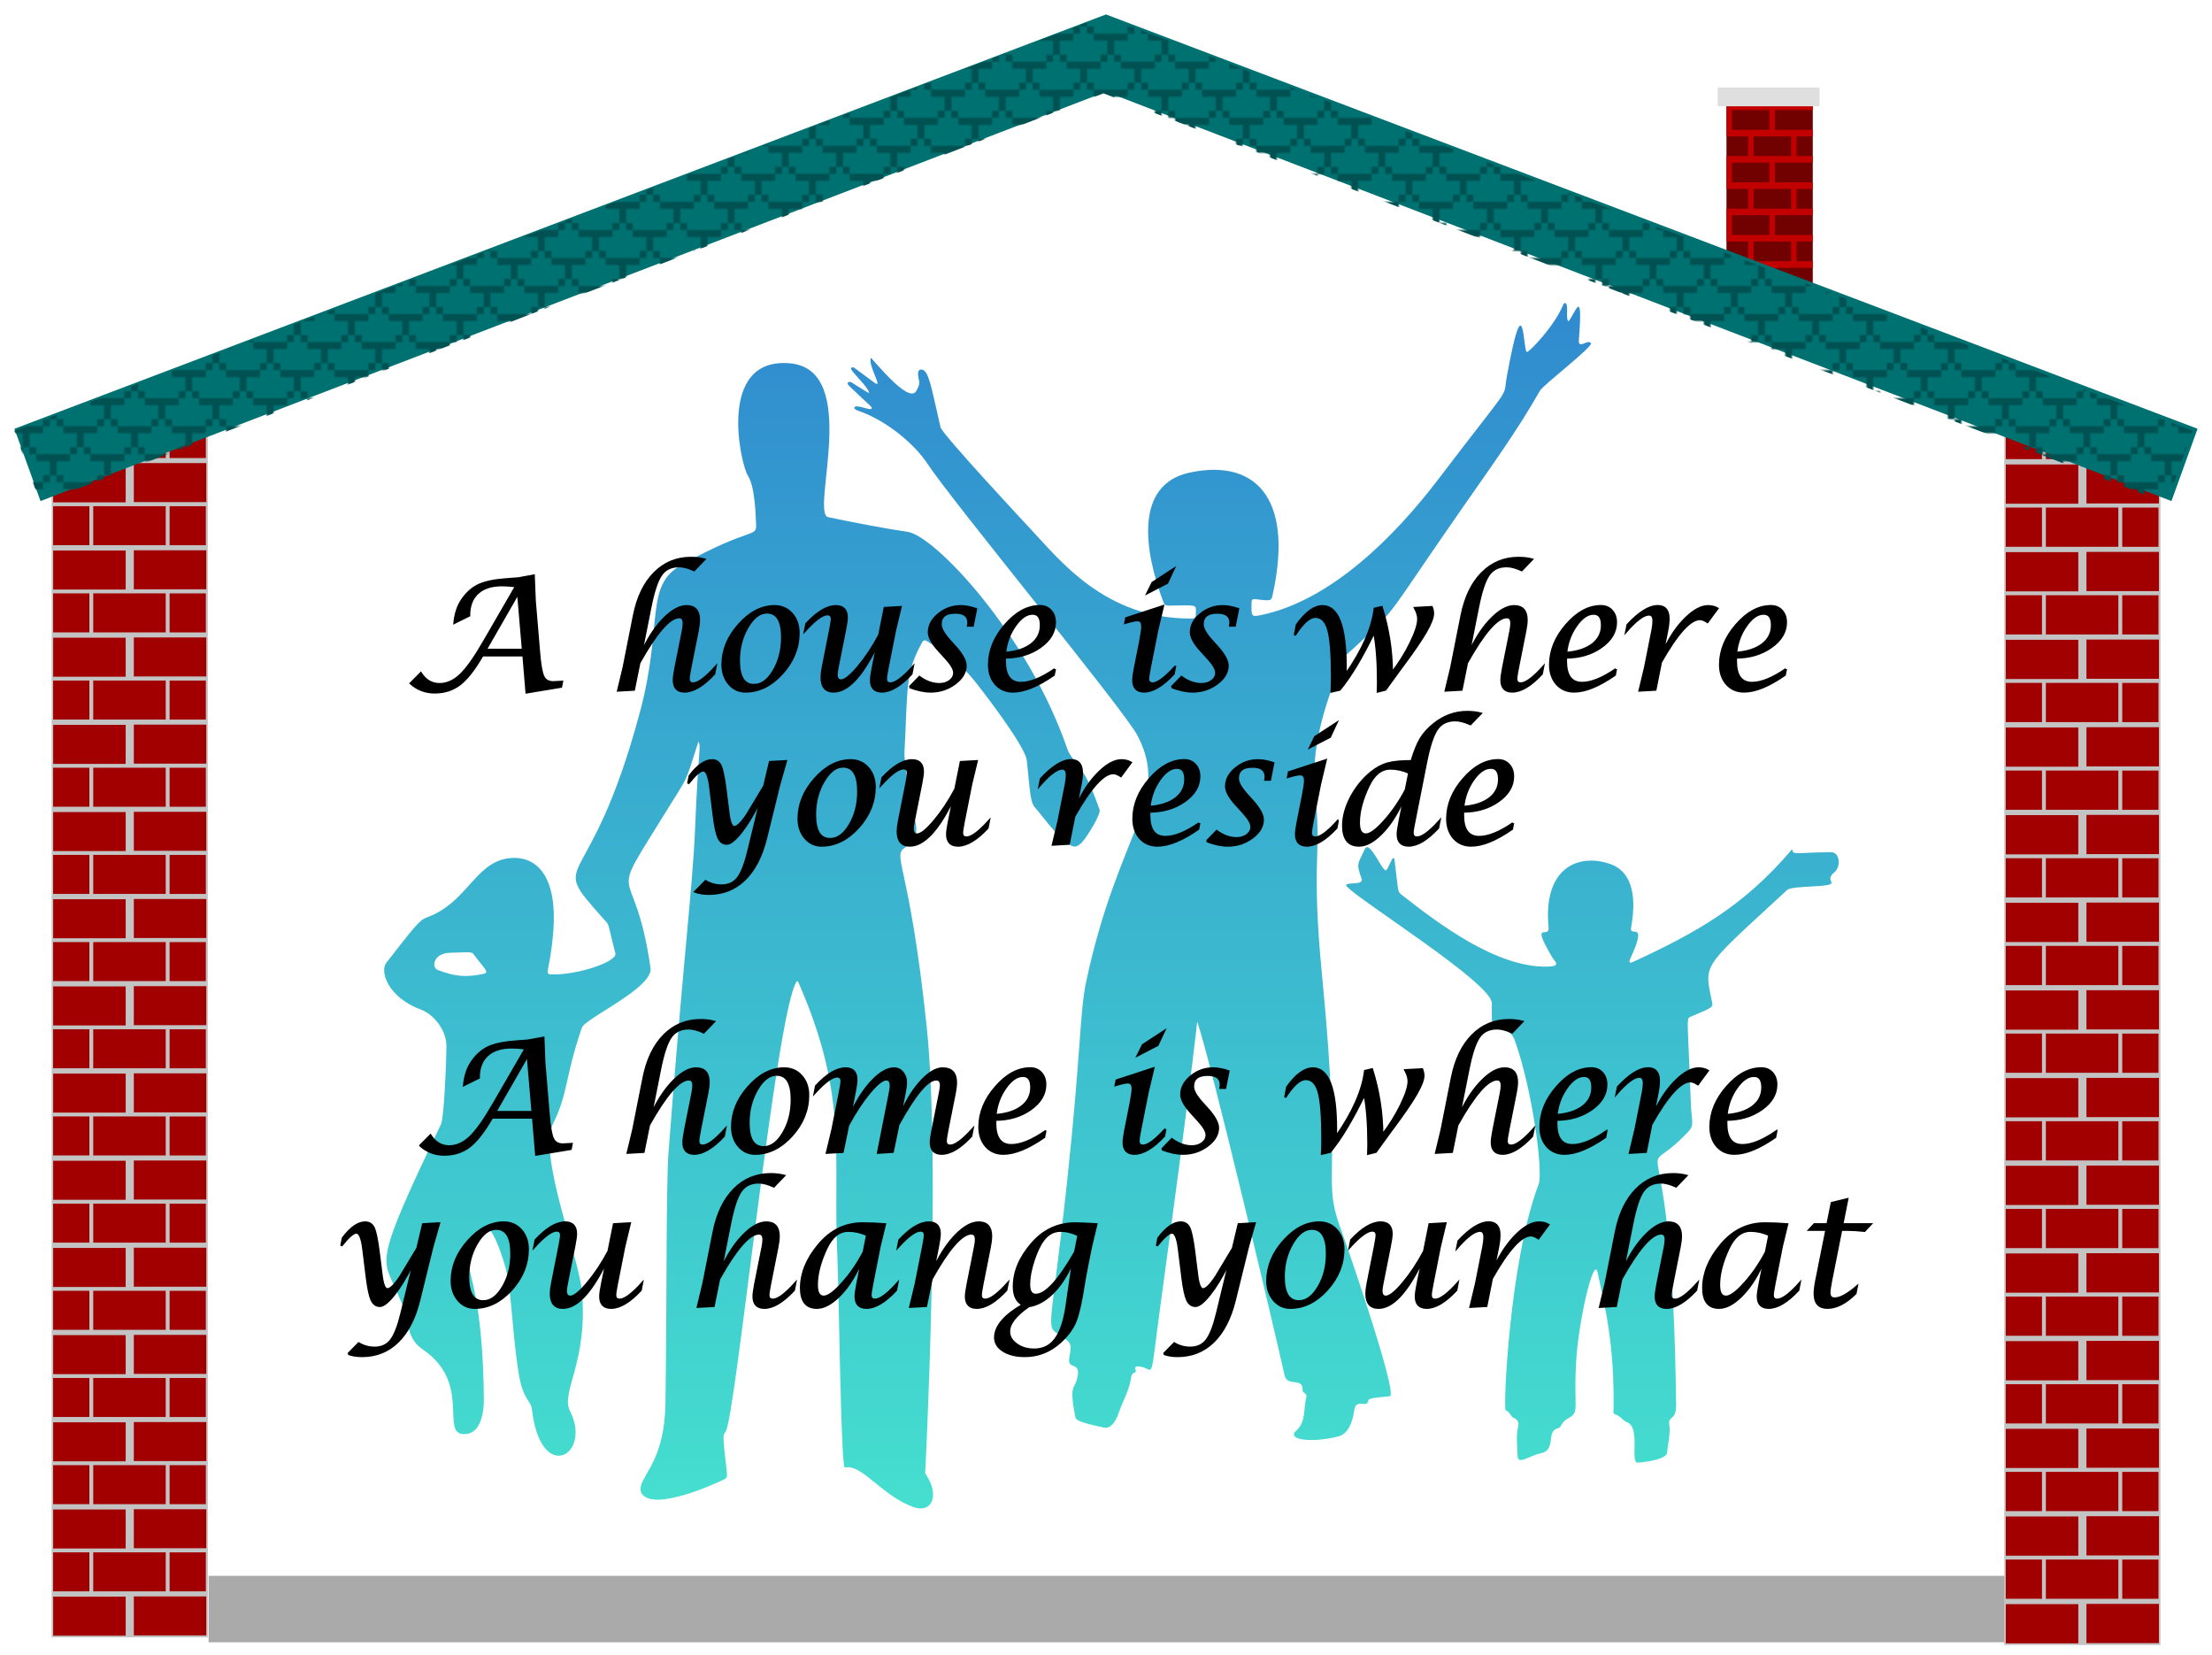 <svg xmlns="http://www.w3.org/2000/svg" xmlns:xlink="http://www.w3.org/1999/xlink" width="765.906" height="572.992" viewBox="0 0 202.646 151.604"><defs><linearGradient xlink:href="#e" id="i" gradientUnits="userSpaceOnUse" x1="926.555" y1="16.411" x2="926.555" y2="1626.209"/><linearGradient xlink:href="#e" id="h" gradientUnits="userSpaceOnUse" x1="926.555" y1="16.411" x2="926.555" y2="1626.209"/><linearGradient xlink:href="#e" id="g" gradientUnits="userSpaceOnUse" x1="926.555" y1="16.411" x2="926.555" y2="1626.209"/><linearGradient xlink:href="#e" id="f" x1="926.555" y1="16.411" x2="926.555" y2="1626.209" gradientUnits="userSpaceOnUse"/><linearGradient id="e"><stop offset="0" stop-color="#308acf"/><stop offset="1" stop-color="#45dfcf"/></linearGradient><pattern xlink:href="#c" id="b" patternTransform="matrix(.75 0 0 .75 439.662 432.17)"/><pattern xlink:href="#d" id="c"/><pattern patternUnits="userSpaceOnUse" width="32" height="32" patternTransform="translate(290.662 399.17)" id="d"><path d="M4 30v-2H0v-4h4v4h20v-4h4v-8h-8v-4h-4V8h-4v4H8v4H0v-4h8V8h4V0h4v8h4v4h12v12h-4v4h-4v4H4v-2z" fill="#005151"/></pattern><pattern patternUnits="userSpaceOnUse" width="24" height="24" patternTransform="translate(439.662 432.17)" id="m"><path fill="url(#a)" d="M0 0h24v24H0z"/></pattern><pattern xlink:href="#b" id="a" patternTransform="matrix(.75 0 0 .75 0 0)"/><filter x="0" y="0" width="1" height="1" id="k" color-interpolation-filters="sRGB"><feTurbulence type="fractalNoise" numOctaves="3" baseFrequency="1" result="result0"/><feColorMatrix result="result4" values="0" type="saturate"/><feComposite in2="result4" operator="arithmetic" k1="1.25" k2=".5" k3=".5" in="SourceGraphic" result="result2"/><feBlend in2="SourceGraphic" in="result2" result="result5"/><feComposite in2="SourceGraphic" operator="in" in="result5" result="result3"/></filter><filter x="0" y="0" width="1" height="1" id="l" color-interpolation-filters="sRGB"><feTurbulence result="result0" baseFrequency="1" numOctaves="3" type="fractalNoise"/><feColorMatrix type="saturate" values="0" result="result4"/><feComposite in2="result4" operator="arithmetic" k1="1.25" k2=".5" k3=".5" in="SourceGraphic" result="result2"/><feBlend in2="SourceGraphic" in="result2" result="result5"/><feComposite in2="SourceGraphic" operator="in" in="result5" result="result3"/></filter><filter x="0" y="0" width="1" height="1" id="j" color-interpolation-filters="sRGB"><feTurbulence result="result0" baseFrequency="1" numOctaves="3" type="fractalNoise"/><feColorMatrix type="saturate" values="0" result="result4"/><feComposite in2="result4" operator="arithmetic" k1="1.25" k2=".5" k3=".5" in="SourceGraphic" result="result2"/><feBlend in2="SourceGraphic" in="result2" result="result5"/><feComposite in2="SourceGraphic" operator="in" in="result5" result="result3"/></filter></defs><g transform="translate(33.093 26.049) scale(.069)" fill="url(#f)" stroke-width="3.863"><path d="M447.745 606.794c-18.665 58.111-12.864 43.997-39.677 87.522-86.46 140.353-46.062 58.872-23.978 213.074 3.785 26.432-86.751 66.615-91.099 79.181-22.57 65.222-18.029 87.03-38.378 127.517-20.269 40.33 33.318 173.079 38.122 220.877 9.413 93.647-28.353 135.676-15.735 160.117 30.293 58.676-38.685 98.78-50.32-1.583-1.485-12.814-11.886-12.133-17.701-48.441-8.581-53.583-9.317-108.732-17.309-139.462-3.512-13.504-19.306-63.205-29.596-52.86-48.707 48.968-1.367 18.141.724 225.894.225 22.314-5.452 48.963-27.846 47.41-29.069-2.016 10.982-68.87-52.934-112.065-11.737-7.932-18.033-19.002-19.65-33.341-1.824-16.175-9.741-30.491-15.932-45.286-17.966-42.935-31.171-31.939 59.494-220.576 4.205-8.749 7.306-89.146 7.157-104.66-.182-18.873-15.413-40.596-33.565-47.346-44.961-16.721-54.861-51.262-46.304-62.219 38.913-49.825 43.969-56.691 54.311-60.482 51.88-19.017 63.32-70.472 105.18-77.859 35.454-6.256 68.451 17.222 62.249 96.703-4.209 53.94-13.292 56.71-1.755 57.006 33.583.862 87.122-16.765 84.189-28.067-11.842-45.621-6.428-35.145-17.061-47.162-75.285-85.086-17.805-21.944 49.513-272.297 31.626-117.618 5.389-168.239 55.711-196.3 92.877-51.792 99.853-34.705 98.677-54.508-.705-11.867-1.248-48.742-10.828-63.649-9.673-15.052-41.726-157.06 55.059-149.28 96.468 7.754 27.151 199.283 51.527 204.328 35.235 7.293 70.535 14.193 106.118 19.604 34.465 5.241 157.491 132.54 211.345 287.814 2.842 8.195 8.412 14.337 13.559 20.744 14.261 17.75 21.364 38.873 29.235 59.678 2.336 6.175-15.754 34.6-21.547 41.632-8.971 10.89-13.881 8.367-19.632 4.247-18.457-13.22-37.124-40.385-42.513-45.967-8.33-8.628-7.714-15.052-12.913-65.019-2.005-19.267-61.927-96.505-71.995-108.646-16.88-20.356-38.195-35.567-60.447-49.536-4.059-2.548-5.495-.258-7.099 2.682-22.285 40.855-18.245 59.313-22.864 144.638-.739 13.646 8.263 61.396 11.116 77.495 2.712 15.299 12.55 34.284-8.869 48.07-20.527 13.213 3.814 14.552 27.321 239.522 19.116 182.938-2.081 592.053-2.081 592.053 20.881 30.834 7.707 52.736-14.081 45.42-42.901-14.407-70.362-58.813-92.512-52.809-5.399 1.464-7.825-235.201-10.085-283.058-6.083-128.869 15.277-207.595-50.487-358.43-.636-1.458-.887-3.423-3.085-4.391-27.598 36.945-81.508 580.894-94.715 598.087-3.638 4.736-4.112 4.156 1.282 50.727 1.217 10.509 1.576 10.681-7.876 14.88-23.738 10.546-47.782 20.175-73.736 24.01-18.185 2.687-37.329-1.892-31.579-19.219 5.901-17.782 30.878-38.976 32.013-107.281 2.09-125.83.668-288.031 4.079-333.32 18.231-242.106 32.166-354.741 35.175-427.479 4.677-113.173 8.26-110.093 4.628-118.334zM161.902 915.26c9.127-1.833 2.443-5.943-12.296-25.514-3.043-4.041-1.968-3.433-31.698-2.605-22.612.63-24.551 19.643-16.669 22.701 24.579 9.536 38.73 9.824 60.663 5.418z" fill="url(#g)"/><path d="M674.37 144.313c-1.192-8.896-26.452-30.393-23.895-33.369 1.891-2.201 4.261-.208 6.13 1.169 8 5.893 24.767 18.348 24.767 18.348 12.56 9.202-8.514-22.075-4.872-32.972 3.68 2.194 49.78 61.178 60.183 44.28 7.398-12.018 2.915-13.763 2.604-22.71-.27-7.787 5.874-7.002 8.92-3.905 6.755 6.87 10.83 30.859 20.928 74.453 2.141 9.243 114.937 130.182 120.755 136.364 37.042 39.357 97.674 117.898 210.702 117.501 7.109-.025 7.628-.697 7.588-8.948-.046-9.502 2.271-8.838-36.251-8.184-3.374.057-5.532-1.072-6.732-4.241-26.164-69.078-38.427-156.015 33.889-172.102 83.227-18.515 140.349 27.804 111.141 161.387-1.841 8.419-1.658 8.941-19.826 6.781-9.117-1.084-8.419-.802-8.417 11.186 0 11.106 1.17 11.937 11.964 9.73 93.424-19.103 178.599-104.802 236.555-181.064 101.317-133.317 84.589-103.302 90.553-135.988 23.371-128.097 21.266-34.548 26.441-32.347 2.533 1.077 35.713-32.967 47.841-61.469.661-1.553 1.167-3.789 3.31-3.33 4.935 1.057.062 20.707 4.116 24.115 9.068-9.649 19.745-49.478 13.899 24.567-1.091 13.818 11.788-1.554 15.978 4.391 3.24 4.597-63.33 55.53-67.574 63.01-30.468 53.695-66.741 103.544-101.95 154.109-103.774 149.034-85.384 131.323-136.059 179.115-25.486 24.036-19.136 14.56-26.949 33.185-21.504 51.266-39.721 111.4-33.649 166.64 9.216 83.846-5.814 89.84 9.423 245.373 28.08 286.617-2.4 262.912 26.88 340.522 5.555 14.725 74.596 214.839 62.879 215.912-27.338 2.504-28.057 2.919-28.975 7.127-1.809 8.292-16.059-4.267-18.099 11.091-1.746 13.143-7.214 31.597-21.133 35.076-38.33 9.579-68.795 3.631-56.288-7.342 13.781-12.09 9.515-29.737 13.769-44.751 1.445-5.101-5.249-5.385-5.05-9.174.937-17.919-20.378-3.888-23.933-19.88-12.672-57.001-96.776-413.058-116.006-469.501 0 0-8.391 81.784-48.192 372.149-15.936 116.246-7.143 87.33-29.112 85.623-3.345-.26-6.208-.064-4.559 4.588.417 1.178.683 2.818-.411 3.152-5.531 1.689-5.376 6.603-6.136 10.739-2.758 15.01-10.669 28.099-15.47 42.339-3.384 10.036-9.726 22.553-20.058 20.349-33.045-7.051-37.063-9.838-37.928-14.244-8.097-41.245-1.424-37.294 1.814-48.579 7.934-27.656-12.914-11.903-9.792-29.641 3.353-19.05 3.305-19.565-12.711-30.448-19.464-13.226-12.458 1.719 9.601-201.776 18.683-172.353 16.782-226.023 25.543-267.231 42.663-200.67 113.228-240.767 67.932-327.024-17.945-34.173-245.441-309.993-278.961-360.894-15.85-24.068-52.243-56.264-91.297-69.788-1-.346-6.011-2.271-5.604-4.075 1.313-5.823 21.605 4.527 23.078 1.068 1.059-2.49-1.201-2.311-29.966-30.175-4.273-4.139-.166-6.684 3.417-4.448 5.918 3.693 11.81 7.429 17.743 11.098 1.786 1.107 3.672 2.048 5.512 3.063z" fill="url(#h)"/><path d="M1899.858 749.672c1.791 8.414 1.703 4.437 51.531 3.988 11.599-.104 13.227 17.882 5.723 25.485-3.598 3.646-9.226 7.03-5.196 14.25 4.449 7.969-51.436 3.669-58.898 10.575-114.758 106.188-110.071 96.03-99.373 149.505 1.144 5.716.504 6.323-27.367 18.101-7.871 3.326-5.216-3.766-.854 117.038.855 23.686 5.372 26.831-4.296 36.932-76.549 79.977-20.358-62.566-15.328 362.123.241 20.367-10.861 14.429-9.161 25.193 2.009 12.734-1.873 25.04-2.743 37.563-.644 9.262-29.387 12.888-38.942 13.538-10.913.742 4.049-46.516-14.077-53.518-6.127-2.367-9.612-9.131-16.472-10.808-2.475-.605-1.679-3.243-1.654-5.042 1.21-87.486-10.846-135.69-21.382-183.56-4.877-22.163-25.66 65.162-28.534 122.395-2.996 59.657 5.032 63.349-10.121 71.557-10.743 5.82-8.448 12.219-13.904 13.39-16.163 3.47-1.522 28.833-22.663 33.14-14.575 2.969-30.462 15.99-30.798 3.802-.357-12.939-2.375-25.858.676-38.782 1.131-4.791.328-9.488-5.11-11.588-5.125-1.979-5.674-8.88-11.353-10.32-3.664-.929 5.001-198.667 43.688-300.093 6.32-16.568-8.275-125.669-31.525-190.796-4.571-12.805-14.107-15.14-24.027-18.415-7.434-2.454-6.595-3.784-6.579-31.286.016-26.543-175.444-135.86-192.266-154.674-6.954-7.78 23.155-.259 19.387-10.484-7.819-21.214-4.636-19.623 4.092-39.049 6.256-13.925 22.626 28.244 28.015 27.91 3.339-.207 10.141-25.495 11.73-12.826 4.933 39.331 3.505 40.701 8.654 44.752 52.264 41.103 127.507 97.146 193.868 95.889 19.695-.373 9.944-6.877 6.615-12.547-29.819-50.793-3.07-22.969-4.725-39.651-7.602-76.599 37.273-99.165 81.293-84.219 33.066 11.228 34.574 49.989 28.261 84.356-2.792 15.201 23.592-12.331-1.389 42.241-1.941 4.24-.132 5.446 3.755 3.644 83.327-38.622 146.427-73.029 211.449-149.709z" fill="url(#i)"/></g><g stroke-width="1.27"><path fill="none" d="M30.836 19.616h6.667v6.667h-6.667zM89.794 26.283h5v5h-5z"/><path fill="#710000" d="M158.166 8.878h7.905v19.259h-7.905z"/><g fill="#c30000"><path d="M160.15 27.535v-.602h-.992-.992V25.43v-1.505H160.151v-.3-.302h.496v.602h1.488v.602h-1.736-1.737V26.33h3.473v.602h-.744-.744v1.204h-.248-.248v-.602m0-4.815v-.602h-.993-.992v-1.504-1.505H160.151v-.3-.302h.496v.602h1.488v.602h-1.736-1.737v1.806h3.473v.601h-.744-.744v1.204h-.248-.248v-.602m0-4.814v-.602h-.993-.992v-1.505-1.505H160.151v-.3-.301h.496v.601h1.488v.602h-1.736-1.737v1.806h3.473v.602h-.744-.744V18.507h-.248-.248v-.601m0-4.815v-.602h-.993-.992v-1.505V9.48H160.151v-.301-.301h.496v.602h1.488v.602h-1.736-1.737V11.887h3.473v.602h-.744-.744v1.204h-.248-.248v-.602"/><path d="M164.087 27.535v-.602h-.992-.992V25.43v-1.505h1.984v-.3-.302h.496v.602h1.488v.602h-1.736-1.736V26.33h3.472v.602h-.744-.744v1.204h-.248-.248v-.602m0-4.815v-.602h-.992-.992v-1.504-1.505h1.984v-.3-.302h.496v.602h1.488v.602h-1.736-1.736v1.806h3.472v.601h-.744-.744v1.204h-.248-.248v-.602m0-4.814v-.602h-.992-.992v-1.505-1.505h1.984v-.3-.301h.496v.601h1.488v.602h-1.736-1.736v1.806h3.472v.602h-.744-.744V18.507h-.248-.248v-.601m0-4.815v-.602h-.992-.992v-1.505V9.48h1.984v-.301-.301h.496v.602h1.488v.602h-1.736-1.736V11.887h3.472v.602h-.744-.744v1.204h-.248-.248v-.602"/></g><path transform="matrix(.19 0 0 .09 41.537 -40.914)" fill="#dfdfdf" filter="url(#j)" d="M609.597 543.683h49.095v19.093h-49.095z"/><g><path fill="#aaa" filter="url(#k)" d="M103.836 971.521h794.941v28.445H103.836z" transform="matrix(.207 0 0 .214 -2.386 -63.577)"/><g transform="matrix(.166 0 0 .179 1.044 -3.706)" filter="url(#l)"><path d="M22.206 813.878h86.2v44.607h-86.2v-44.607m0-44.606h86.2v44.606h-86.2v-44.606m0-44.607h86.2v44.607h-86.2v-44.607m0-44.606h86.2v44.606h-86.2V680.06m0-44.606h86.2v44.606h-86.2v-44.606m0-44.607h86.2v44.607h-86.2v-44.607m0-44.606h86.2v44.606h-86.2V546.24m0-44.607h86.2v44.607h-86.2v-44.607m0-44.606h86.2v44.606h-86.2v-44.606m0-44.607h86.2v44.607h-86.2V412.42m0-44.606h86.2v44.606h-86.2v-44.606m0-44.606h86.2v44.606h-86.2v-44.606m0-44.607h86.2v44.607h-86.2V278.6m0-44.606h86.2V278.6h-86.2v-44.606" fill="#c3c3c3"/><path d="M23.06 837.664h40v19.958h-40v-19.958m0-44.606h40v19.958h-40v-19.958m0-44.607h40v19.958h-40v-19.958m0-44.606h40v19.958h-40v-19.958m0-44.606h40v19.958h-40v-19.958m0-44.607h40v19.958h-40v-19.958m0-44.606h40v19.958h-40v-19.958m0-44.607h40v19.958h-40V525.42m0-44.606h40v19.958h-40v-19.958m0-44.607h40v19.959h-40v-19.959m0-44.606h40v19.958h-40V391.6m0-44.606h40v19.958h-40v-19.958m0-44.607h40v19.958h-40v-19.958m0-44.606h40v19.958h-40V257.78M87.312 814.995h20v19.958h-20v-19.958m0-44.607h20v19.959h-20v-19.959m0-44.606h20v19.958h-20v-19.958m0-44.606h20v19.958h-20v-19.958m0-44.607h20v19.958h-20V636.57m0-44.606h20v19.958h-20v-19.958m0-44.607h20v19.958h-20v-19.958m0-44.606h20v19.958h-20V502.75m0-44.606h20v19.958h-20v-19.958m0-44.607h20v19.958h-20v-19.958m0-44.606h20v19.958h-20V368.93m0-44.607h20v19.958h-20v-19.958m0-44.606h20v19.958h-20v-19.958m0-44.607h20v19.959h-20V235.11M45.17 814.984h40v19.958h-40v-19.958m0-44.607h40v19.958h-40v-19.958m0-44.606h40v19.958h-40v-19.958m0-44.606h40v19.958h-40v-19.958m0-44.607h40v19.958h-40v-19.958m0-44.606h40v19.958h-40v-19.958m0-44.607h40v19.958h-40v-19.958m0-44.606h40v19.958h-40v-19.958m0-44.607h40v19.959h-40v-19.959m0-44.606h40v19.958h-40v-19.958m0-44.606h40v19.958h-40V368.92m0-44.607h40v19.958h-40v-19.958m0-44.606h40v19.958h-40v-19.958m0-44.607h40v19.959h-40V235.1M67.562 837.539h40v19.958h-40v-19.958m0-44.607h40v19.958h-40v-19.958m0-44.606h40v19.958h-40v-19.958m0-44.607h40v19.958h-40V703.72m0-44.606h40v19.958h-40v-19.958m0-44.606h40v19.958h-40v-19.958m0-44.607h40v19.958h-40V569.9m0-44.606h40v19.958h-40v-19.958m0-44.607h40v19.958h-40v-19.958m0-44.606h40v19.958h-40v-19.958m0-44.607h40v19.959h-40v-19.959m0-44.606h40v19.958h-40v-19.958m0-44.606h40v19.958h-40v-19.958m0-44.607h40v19.958h-40v-19.958M23.029 814.984h20v19.958h-20v-19.958m0-44.607h20v19.958h-20v-19.958m0-44.606h20v19.958h-20v-19.958m0-44.606h20v19.958h-20v-19.958m0-44.607h20v19.958h-20v-19.958m0-44.606h20v19.958h-20v-19.958m0-44.607h20v19.958h-20v-19.958m0-44.606h20v19.958h-20v-19.958m0-44.607h20v19.959h-20v-19.959m0-44.606h20v19.958h-20v-19.958m0-44.606h20v19.958h-20V368.92m0-44.607h20v19.958h-20v-19.958m0-44.606h20v19.958h-20v-19.958m0-44.607h20v19.959h-20V235.1" fill="#a20000"/></g><g transform="matrix(.166 0 0 .18 179.929 -3.86)" filter="url(#l)"><path d="M22.206 813.878h86.2v44.607h-86.2v-44.607m0-44.606h86.2v44.606h-86.2v-44.606m0-44.607h86.2v44.607h-86.2v-44.607m0-44.606h86.2v44.606h-86.2V680.06m0-44.606h86.2v44.606h-86.2v-44.606m0-44.607h86.2v44.607h-86.2v-44.607m0-44.606h86.2v44.606h-86.2V546.24m0-44.607h86.2v44.607h-86.2v-44.607m0-44.606h86.2v44.606h-86.2v-44.606m0-44.607h86.2v44.607h-86.2V412.42m0-44.606h86.2v44.606h-86.2v-44.606m0-44.606h86.2v44.606h-86.2v-44.606m0-44.607h86.2v44.607h-86.2V278.6m0-44.606h86.2V278.6h-86.2v-44.606" fill="#c3c3c3"/><path d="M23.06 837.664h40v19.958h-40v-19.958m0-44.606h40v19.958h-40v-19.958m0-44.607h40v19.958h-40v-19.958m0-44.606h40v19.958h-40v-19.958m0-44.606h40v19.958h-40v-19.958m0-44.607h40v19.958h-40v-19.958m0-44.606h40v19.958h-40v-19.958m0-44.607h40v19.958h-40V525.42m0-44.606h40v19.958h-40v-19.958m0-44.607h40v19.959h-40v-19.959m0-44.606h40v19.958h-40V391.6m0-44.606h40v19.958h-40v-19.958m0-44.607h40v19.958h-40v-19.958m0-44.606h40v19.958h-40V257.78M87.312 814.995h20v19.958h-20v-19.958m0-44.607h20v19.959h-20v-19.959m0-44.606h20v19.958h-20v-19.958m0-44.606h20v19.958h-20v-19.958m0-44.607h20v19.958h-20V636.57m0-44.606h20v19.958h-20v-19.958m0-44.607h20v19.958h-20v-19.958m0-44.606h20v19.958h-20V502.75m0-44.606h20v19.958h-20v-19.958m0-44.607h20v19.958h-20v-19.958m0-44.606h20v19.958h-20V368.93m0-44.607h20v19.958h-20v-19.958m0-44.606h20v19.958h-20v-19.958m0-44.607h20v19.959h-20V235.11M45.17 814.984h40v19.958h-40v-19.958m0-44.607h40v19.958h-40v-19.958m0-44.606h40v19.958h-40v-19.958m0-44.606h40v19.958h-40v-19.958m0-44.607h40v19.958h-40v-19.958m0-44.606h40v19.958h-40v-19.958m0-44.607h40v19.958h-40v-19.958m0-44.606h40v19.958h-40v-19.958m0-44.607h40v19.959h-40v-19.959m0-44.606h40v19.958h-40v-19.958m0-44.606h40v19.958h-40V368.92m0-44.607h40v19.958h-40v-19.958m0-44.606h40v19.958h-40v-19.958m0-44.607h40v19.959h-40V235.1M67.562 837.539h40v19.958h-40v-19.958m0-44.607h40v19.958h-40v-19.958m0-44.606h40v19.958h-40v-19.958m0-44.607h40v19.958h-40V703.72m0-44.606h40v19.958h-40v-19.958m0-44.606h40v19.958h-40v-19.958m0-44.607h40v19.958h-40V569.9m0-44.606h40v19.958h-40v-19.958m0-44.607h40v19.958h-40v-19.958m0-44.606h40v19.958h-40v-19.958m0-44.607h40v19.959h-40v-19.959m0-44.606h40v19.958h-40v-19.958m0-44.606h40v19.958h-40v-19.958m0-44.607h40v19.958h-40v-19.958M23.029 814.984h20v19.958h-20v-19.958m0-44.607h20v19.958h-20v-19.958m0-44.606h20v19.958h-20v-19.958m0-44.606h20v19.958h-20v-19.958m0-44.607h20v19.958h-20v-19.958m0-44.606h20v19.958h-20v-19.958m0-44.607h20v19.958h-20v-19.958m0-44.606h20v19.958h-20v-19.958m0-44.607h20v19.959h-20v-19.959m0-44.606h20v19.958h-20v-19.958m0-44.606h20v19.958h-20V368.92m0-44.607h20v19.958h-20v-19.958m0-44.606h20v19.958h-20v-19.958m0-44.607h20v19.959h-20V235.1" fill="#a20000"/></g><g color="#000" font-weight="400" font-family="Sans"><path style="line-height:normal;-inkscape-font-specification:Sans;text-indent:0;text-align:start;text-decoration-line:none;text-transform:none;marker:none" d="M1.323 39.27l2.39 6.621 97.606-37.49 97.614 37.49 2.39-6.622-100-37.946z" overflow="visible" fill="#007171" enable-background="accumulate"/><path style="line-height:normal;-inkscape-font-specification:Sans;text-indent:0;text-align:start;text-decoration-line:none;text-transform:none;marker:none" d="M12.964 743.134l11.52 30.981 470.499-175.39 470.534 175.39 11.519-30.981L495 565.609z" overflow="visible" fill="url(#m)" enable-background="accumulate" transform="matrix(.207 0 0 .214 -1.367 -119.577)"/></g></g></g><g style="line-height:14.111px;-inkscape-font-specification:'Lucida Calligraphy Italic';text-align:center" aria-label="A house is where you reside A home is where you hang your hat" font-style="italic" font-weight="400" font-size="14.111" font-family="Lucida Calligraphy" letter-spacing="0" word-spacing="0" text-anchor="middle" stroke="#000" stroke-width=".198"><path style="line-height:14.111px;-inkscape-font-specification:'Lucida Calligraphy Italic'" d="M37.62 62.587l.93-.938q.654 1.006 1.715 1.006 1.013 0 1.902-.84.896-.848 2.136-2.997l2.97-5.127q-.751-.09-1.289-.09-1.44 0-2.225.724-.779.717-.779 2.054l-1.35.668q.13-1.296.723-2.143.655-.944 1.544-1.344.888-.4 2.577-.516.337-.021 1.02-.076l1.405-.255.09 2.294.4 4.761q.137 1.661.385 2.192.255.523.91.523.117 0 .806-.041l-.09.455-3.163.523-.282-3.397H44.2q-1.089 1.888-2.06 2.646-.972.751-2.315.751-1.275 0-2.205-.833zm6.876-3.073h3.41l-.44-5.175zM56.623 63.248l.51-2.122.944-4.761q.496-2.495 1.867-3.88 1.378-1.391 3.349-1.391.682 0 1.24.144l-.944.986q-.806-.365-1.378-.365-1.096 0-1.647.799-.551.792-.992 3.025l-.744 3.741h.11q.854-1.764 1.943-2.832 1.089-1.075 2.019-1.075 1.137 0 1.137 1.254 0 .414-.117.992l-.669 3.363q-.158.792-.158 1.033 0 .434.406.434.69 0 2.053-1.515l-.124.64q-1.508 1.62-2.707 1.62-.993 0-.993-1.04 0-.345.159-1.172l.675-3.376q.076-.393.076-.662 0-.558-.413-.558-1.31 0-3.652 4.176l-.496 2.46zM68.295 63.338q-.903 0-1.51-.703-.599-.71-.599-1.764 0-1.984 1.502-3.666 1.503-1.688 3.273-1.688.958 0 1.578.69.62.688.62 1.756 0 2.06-1.502 3.72-1.502 1.655-3.362 1.655zm.785-.6q1.02 0 1.792-1.309.778-1.316.778-3.052 0-2.281-1.392-2.281-.985 0-1.777 1.357-.786 1.35-.786 3.046 0 2.24 1.385 2.24zM80.304 59.424h-.117q-1.957 3.914-3.817 3.914-1.102 0-1.102-1.303 0-.372.11-.93l.668-3.383q.159-.792.159-1.033 0-.428-.407-.428-.675 0-2.053 1.51l.124-.635q1.502-1.619 2.708-1.619.999 0 .999 1.034 0 .344-.165 1.171l-.676 3.39q-.09.455-.09.648 0 .558.407.558.517 0 1.564-1.247 1.054-1.254 1.936-2.915l.497-2.473 1.46-.083-.51 2.122-.675 3.404q-.158.792-.158 1.033 0 .434.406.434.682 0 2.053-1.515l-.124.64q-1.509 1.62-2.707 1.62-1 0-1-1.04 0-.352.166-1.172zM83.33 62.931l.902-.93q.896.654 1.826.654.572 0 .964-.296.393-.303.393-.744 0-.49-.779-1.337l-.627-.689q-.916-1.006-.916-1.68 0-.938.889-1.661.889-.73 2.033-.73.627 0 1.405.261l-.303 1.523h-.434l.02-.117q.014-.062.014-.145 0-.93-1.199-.93-1.343 0-1.343 1.075 0 .544.8 1.447l.564.627q.923 1.04.923 1.708 0 .924-.978 1.647-.978.724-2.226.724-.875 0-1.929-.407zM96.641 61.284l-.103.53q-2.191 1.524-3.735 1.524-.978 0-1.591-.683-.607-.689-.607-1.777 0-1.943 1.489-3.652 1.488-1.716 3.176-1.716.613 0 .992.414.379.413.379 1.075 0 1.323-1.35 2.273-1.35.951-3.225.951l-.007.31q0 2.012 1.475 2.012 1.274 0 3.107-1.26zm-4.561-1.488q1.543-.124 2.411-.792.868-.676.868-1.744 0-1.054-.764-1.054-.827 0-1.599 1.103-.772 1.095-.916 2.487zM107.645 61.078l-.124.64q-1.51 1.62-2.708 1.62-.992 0-.992-1.04 0-.352.158-1.158l.476-2.398q.192-1.02.192-1.358 0-.578-.447-.578-.31 0-1.11.24l.083-.426 3.37-1.103-.524 2.205-.676 3.404q-.158.8-.158 1.02 0 .447.406.447.683 0 2.054-1.515zm-2.529-6.76l.462-.937 1.943-1.268-.593 1.268zM107.335 62.931l.902-.93q.896.654 1.826.654.572 0 .965-.296.392-.303.392-.744 0-.49-.778-1.337l-.627-.689q-.917-1.006-.917-1.68 0-.938.89-1.661.888-.73 2.032-.73.627 0 1.406.261l-.304 1.523h-.434l.021-.117q.014-.062.014-.145 0-.93-1.2-.93-1.343 0-1.343 1.075 0 .544.8 1.447l.565.627q.923 1.04.923 1.708 0 .924-.979 1.647-.978.724-2.225.724-.875 0-1.93-.407zM121.99 63.338q.035-.683.035-1.358 0-3.087-.338-4.285-.33-1.2-1.185-1.2-.806 0-1.881 1.682l.179-.937q1.22-1.723 2.363-1.723 2.116 0 2.116 5.56l-.007.703q2.335-3.334 2.666-6.029l.64-.151q.938 3.025.938 6.015 1.006-1.302 1.709-2.742.702-1.44.702-2.184 0-.435-.303-1.006l1.544-.083q.117.317.117.586 0 .55-.634 1.66-.634 1.103-2.08 3.052l-.373.503-1.282 1.764-.695.173.02-.834q0-2.804-.351-4.596-1.66 3.445-3.156 5.257zM132.442 63.248l.51-2.122.944-4.761q.496-2.495 1.868-3.88 1.378-1.391 3.348-1.391.682 0 1.24.144l-.944.986q-.806-.365-1.378-.365-1.095 0-1.646.799-.552.792-.993 3.025l-.744 3.741h.11q.855-1.764 1.944-2.832 1.088-1.075 2.018-1.075 1.137 0 1.137 1.254 0 .414-.117.992l-.668 3.363q-.159.792-.159 1.033 0 .434.407.434.689 0 2.053-1.515l-.124.64q-1.509 1.62-2.708 1.62-.992 0-.992-1.04 0-.345.159-1.172l.675-3.376q.076-.393.076-.662 0-.558-.414-.558-1.309 0-3.652 4.176l-.496 2.46zM148.042 61.284l-.103.53q-2.192 1.524-3.735 1.524-.978 0-1.592-.683-.606-.689-.606-1.777 0-1.943 1.488-3.652 1.489-1.716 3.177-1.716.613 0 .992.414.379.413.379 1.075 0 1.323-1.35 2.273-1.351.951-3.225.951l-.007.31q0 2.012 1.474 2.012 1.275 0 3.108-1.26zm-4.561-1.488q1.543-.124 2.411-.792.868-.676.868-1.744 0-1.054-.765-1.054-.826 0-1.598 1.103-.772 1.095-.916 2.487zM150.198 63.248l.51-2.122.669-3.37q.103-.51.103-.881 0-.593-.413-.593-.73 0-2.088 1.557l.124-.613q1.592-1.716 2.763-1.716.992 0 .992 1.137 0 .503-.124 1.116l-.33 1.661h.089q.82-1.723 1.936-2.811 1.123-1.096 2.053-1.096.483 0 .862.214l-.917 1.24q-.406-.269-.689-.269-1.343 0-3.576 3.948l-.503 2.515zM163.614 61.284l-.104.53q-2.19 1.524-3.734 1.524-.979 0-1.592-.683-.606-.689-.606-1.777 0-1.943 1.488-3.652 1.488-1.716 3.177-1.716.613 0 .992.414.379.413.379 1.075 0 1.323-1.35 2.273-1.351.951-3.225.951l-.007.31q0 2.012 1.474 2.012 1.275 0 3.108-1.26zm-4.562-1.488q1.544-.124 2.412-.792.868-.676.868-1.744 0-1.054-.765-1.054-.827 0-1.598 1.103-.772 1.095-.917 2.487zM63.685 81.665l.951-.964q.682.4 1.46.4.959 0 1.49-.683.537-.682.97-2.48l1.069-4.403h-.09q-.806 1.64-1.64 2.694-.834 1.047-1.316 1.047-.503 0-.758-.537-.248-.544-.434-2.012l-.33-2.68q-.187-1.488-.628-1.488-.427 0-1.385 1.205l.138-.703q1.082-1.433 2.047-1.433.55 0 .785.496.234.497.441 2.088l.29 2.301q.158 1.234.523 1.234.427 0 1.206-1.192.138-.22 1.536-2.556l.524-2.205 1.468-.083-.614 2.15-1.205 4.899q-.614 2.487-1.957 3.796-1.337 1.31-3.28 1.31-.737 0-1.26-.2zM75.268 77.449q-.903 0-1.51-.703-.599-.71-.599-1.764 0-1.984 1.502-3.666 1.502-1.688 3.273-1.688.958 0 1.578.69.62.688.62 1.756 0 2.06-1.502 3.721-1.502 1.654-3.362 1.654zm.785-.6q1.02 0 1.792-1.309.778-1.316.778-3.052 0-2.28-1.392-2.28-.985 0-1.777 1.356-.786 1.351-.786 3.046 0 2.24 1.385 2.24zM87.277 73.535h-.117q-1.957 3.914-3.817 3.914-1.102 0-1.102-1.303 0-.372.11-.93l.668-3.383q.159-.792.159-1.033 0-.428-.407-.428-.675 0-2.053 1.51l.124-.634q1.502-1.62 2.708-1.62.999 0 .999 1.034 0 .344-.166 1.171l-.675 3.39q-.09.455-.09.648 0 .558.407.558.517 0 1.564-1.247 1.054-1.254 1.936-2.915l.496-2.473 1.461-.083-.51 2.122-.675 3.404q-.158.792-.158 1.033 0 .435.406.435.682 0 2.053-1.516l-.124.64q-1.509 1.62-2.708 1.62-.999 0-.999-1.04 0-.352.166-1.172zM96.455 77.36l.51-2.123.668-3.37q.104-.51.104-.881 0-.593-.414-.593-.73 0-2.088 1.557l.124-.613q1.592-1.716 2.763-1.716.993 0 .993 1.137 0 .503-.124 1.117l-.331 1.66h.09q.82-1.722 1.936-2.811 1.123-1.096 2.053-1.096.482 0 .861.214l-.916 1.24q-.407-.269-.69-.269-1.343 0-3.575 3.949l-.503 2.514zM109.87 75.395l-.103.531q-2.191 1.523-3.735 1.523-.978 0-1.591-.682-.607-.69-.607-1.778 0-1.943 1.489-3.652 1.488-1.716 3.176-1.716.613 0 .992.414.38.413.38 1.075 0 1.323-1.351 2.273-1.35.951-3.225.951l-.007.31q0 2.012 1.475 2.012 1.274 0 3.107-1.26zm-4.561-1.488q1.543-.124 2.411-.792.869-.675.869-1.743 0-1.055-.765-1.055-.827 0-1.599 1.103-.771 1.095-.916 2.487zM110.56 77.042l.902-.93q.896.655 1.826.655.572 0 .964-.297.393-.303.393-.744 0-.49-.778-1.337l-.628-.689q-.916-1.006-.916-1.68 0-.938.889-1.661.889-.73 2.033-.73.627 0 1.405.261l-.303 1.523h-.434l.02-.117q.014-.062.014-.145 0-.93-1.198-.93-1.344 0-1.344 1.075 0 .544.8 1.447l.564.627q.923 1.04.923 1.708 0 .924-.978 1.647-.978.724-2.225.724-.876 0-1.93-.407zM122.555 75.189l-.124.64q-1.509 1.62-2.708 1.62-.992 0-.992-1.04 0-.352.158-1.158l.476-2.398q.193-1.02.193-1.357 0-.58-.448-.58-.31 0-1.11.242l.083-.427 3.37-1.103-.524 2.205-.675 3.404q-.159.8-.159 1.02 0 .448.407.448.682 0 2.053-1.516zm-2.529-6.76l.462-.937 1.943-1.267-.593 1.267zM128.55 73.535h-.125q-.792 1.736-1.88 2.825-1.09 1.089-2.04 1.089-1.46 0-1.46-1.826 0-1.24.709-2.598.717-1.357 1.846-2.28.758-.614 1.516-.82.758-.214 2.198-.214.407-1.364.848-2.08.44-.724 1.24-1.351 1.364-1.075 3.011-1.075.682 0 1.24.145l-.944.978q-.82-.358-1.391-.358-1.103 0-1.661.806-.558.8-1 3.004l-1.08 5.457q-.166.8-.166 1.02 0 .448.406.448.69 0 2.06-1.516l-.13.64q-1.503 1.62-2.701 1.62-1 0-1-1.04 0-.338.166-1.172zm.55-2.756q-.854-.386-1.722-.386-1.247 0-1.998 1.585-.889 1.874-.889 3.37 0 1.081.641 1.081.593 0 1.702-1.247 1.116-1.247 1.957-2.846z"/><path style="line-height:14.111px;-inkscape-font-specification:'Lucida Calligraphy Italic'" d="M138.616 75.395l-.103.531q-2.191 1.523-3.735 1.523-.978 0-1.591-.682-.607-.69-.607-1.778 0-1.943 1.489-3.652 1.488-1.716 3.176-1.716.613 0 .992.414.38.413.38 1.075 0 1.323-1.351 2.273-1.35.951-3.225.951l-.007.31q0 2.012 1.474 2.012 1.275 0 3.108-1.26zm-4.561-1.488q1.543-.124 2.411-.792.869-.675.869-1.743 0-1.055-.765-1.055-.827 0-1.599 1.103-.772 1.095-.916 2.487zM38.502 104.92l.93-.937q.654 1.006 1.715 1.006 1.013 0 1.902-.84.896-.848 2.136-2.998l2.97-5.126q-.751-.09-1.289-.09-1.44 0-2.225.724-.779.716-.779 2.053l-1.35.668q.13-1.295.723-2.143.655-.944 1.544-1.343.888-.4 2.576-.517.338-.02 1.02-.076l1.406-.255.09 2.295.399 4.76q.138 1.661.386 2.192.255.524.91.524.117 0 .806-.042l-.09.455-3.163.524-.282-3.397h-3.755q-1.089 1.888-2.06 2.646-.972.75-2.316.75-1.274 0-2.204-.833zm6.876-3.073h3.41l-.44-5.175zM57.505 105.581l.51-2.122.944-4.761q.496-2.494 1.867-3.88 1.378-1.391 3.348-1.391.683 0 1.24.145l-.943.985q-.806-.365-1.378-.365-1.096 0-1.647.8-.551.791-.992 3.024l-.744 3.741h.11q.854-1.764 1.943-2.832 1.089-1.074 2.019-1.074 1.137 0 1.137 1.254 0 .413-.118.992l-.668 3.362q-.158.793-.158 1.034 0 .434.406.434.69 0 2.053-1.516l-.124.64q-1.509 1.62-2.707 1.62-.993 0-.993-1.04 0-.345.159-1.172l.675-3.376q.076-.393.076-.661 0-.559-.414-.559-1.309 0-3.651 4.176l-.496 2.46zM69.177 105.67q-.903 0-1.51-.702-.599-.71-.599-1.764 0-1.984 1.502-3.665 1.502-1.688 3.273-1.688.958 0 1.578.689.62.689.62 1.757 0 2.06-1.502 3.72-1.502 1.654-3.362 1.654zm.785-.599q1.02 0 1.792-1.309.778-1.316.778-3.052 0-2.28-1.392-2.28-.985 0-1.777 1.357-.786 1.35-.786 3.045 0 2.24 1.385 2.24zM75.75 105.581l.51-2.122.675-3.404q.159-.792.159-1.033 0-.427-.407-.427-.675 0-2.053 1.509l.124-.634q1.502-1.62 2.708-1.62.992 0 .992 1.041 0 .351-.159 1.164l-.337 1.702h.096q.882-1.791 1.923-2.845 1.047-1.061 1.929-1.061.461 0 .771.365.317.365.317.91 0 .399-.117.957l-.33 1.674h.096q.765-1.722 1.805-2.81 1.04-1.096 1.909-1.096 1.22 0 1.22 1.295 0 .386-.11.95l-.67 3.363q-.158.793-.158 1.034 0 .434.407.434.682 0 2.053-1.516l-.124.64q-1.502 1.62-2.708 1.62-.999 0-.999-1.04 0-.338.166-1.172l.668-3.362q.096-.455.096-.662 0-.572-.427-.572-1.199 0-3.472 4.141l-.517 2.495-1.35.082 1.081-5.47q.09-.455.09-.662 0-.586-.414-.586-.517 0-1.53 1.213-1.005 1.213-1.963 2.984l-.503 2.439zM95.76 103.618l-.104.53q-2.191 1.523-3.735 1.523-.978 0-1.591-.682-.607-.69-.607-1.778 0-1.943 1.489-3.652 1.488-1.715 3.176-1.715.613 0 .992.413.38.413.38 1.075 0 1.323-1.351 2.274-1.35.95-3.225.95l-.007.31q0 2.013 1.475 2.013 1.274 0 3.107-1.261zm-4.562-1.489q1.543-.124 2.411-.792.869-.675.869-1.743 0-1.054-.765-1.054-.827 0-1.599 1.102-.772 1.096-.916 2.487zM106.763 103.41l-.124.642q-1.51 1.619-2.708 1.619-.992 0-.992-1.04 0-.352.158-1.158l.476-2.398q.192-1.02.192-1.357 0-.579-.447-.579-.31 0-1.11.241l.083-.427 3.37-1.102-.524 2.204-.676 3.404q-.158.8-.158 1.02 0 .448.406.448.683 0 2.054-1.516zm-2.529-6.758l.462-.937 1.943-1.268-.593 1.268zM106.453 105.264l.902-.93q.896.655 1.826.655.572 0 .965-.296.393-.304.393-.745 0-.489-.78-1.336l-.626-.69q-.916-1.005-.916-1.68 0-.938.888-1.661.89-.73 2.033-.73.627 0 1.406.261l-.304 1.523h-.434l.021-.117q.014-.062.014-.145 0-.93-1.199-.93-1.344 0-1.344 1.075 0 .544.8 1.447l.565.627q.923 1.04.923 1.709 0 .923-.979 1.646-.978.724-2.225.724-.875 0-1.93-.407zM121.108 105.67q.035-.681.035-1.356 0-3.087-.338-4.286-.33-1.199-1.185-1.199-.806 0-1.881 1.681l.179-.937q1.22-1.722 2.363-1.722 2.116 0 2.116 5.56l-.007.703q2.335-3.335 2.666-6.03l.64-.15q.938 3.024.938 6.014 1.006-1.302 1.709-2.742.703-1.44.703-2.184 0-.434-.304-1.006l1.544-.083q.117.317.117.586 0 .551-.634 1.66-.634 1.103-2.08 3.053l-.373.503-1.281 1.764-.696.172.02-.834q0-2.804-.351-4.596-1.66 3.446-3.156 5.258zM131.56 105.581l.51-2.122.944-4.761q.496-2.494 1.868-3.88 1.378-1.391 3.348-1.391.682 0 1.24.145l-.943.985q-.807-.365-1.379-.365-1.095 0-1.646.8-.552.791-.992 3.024l-.745 3.741h.11q.855-1.764 1.944-2.832 1.088-1.074 2.018-1.074 1.137 0 1.137 1.254 0 .413-.117.992l-.668 3.362q-.159.793-.159 1.034 0 .434.407.434.689 0 2.053-1.516l-.124.64q-1.509 1.62-2.708 1.62-.992 0-.992-1.04 0-.345.159-1.172l.675-3.376q.076-.393.076-.661 0-.559-.414-.559-1.309 0-3.652 4.176l-.496 2.46zM147.16 103.618l-.103.53q-2.192 1.523-3.735 1.523-.978 0-1.592-.682-.606-.69-.606-1.778 0-1.943 1.488-3.652 1.489-1.715 3.177-1.715.613 0 .992.413t.379 1.075q0 1.323-1.35 2.274-1.351.95-3.225.95l-.007.31q0 2.013 1.474 2.013 1.275 0 3.108-1.261zm-4.561-1.489q1.543-.124 2.411-.792.868-.675.868-1.743 0-1.054-.764-1.054-.827 0-1.599 1.102-.772 1.096-.916 2.487zM149.317 105.581l.51-2.122.668-3.37q.103-.509.103-.881 0-.593-.413-.593-.73 0-2.088 1.558l.124-.614q1.592-1.715 2.763-1.715.992 0 .992 1.137 0 .503-.124 1.116l-.33 1.66h.089q.82-1.722 1.936-2.81 1.123-1.096 2.053-1.096.483 0 .862.213l-.917 1.24q-.406-.268-.689-.268-1.343 0-3.576 3.948l-.503 2.515zM162.732 103.618l-.104.53q-2.19 1.523-3.734 1.523-.979 0-1.592-.682-.606-.69-.606-1.778 0-1.943 1.488-3.652 1.488-1.715 3.177-1.715.613 0 .992.413t.379 1.075q0 1.323-1.35 2.274-1.351.95-3.225.95l-.007.31q0 2.013 1.474 2.013 1.275 0 3.108-1.261zm-4.562-1.489q1.544-.124 2.412-.792.868-.675.868-1.743 0-1.054-.765-1.054-.826 0-1.598 1.102-.772 1.096-.917 2.487zM31.908 123.999l.95-.965q.683.4 1.461.4.958 0 1.489-.682.537-.682.971-2.48l1.068-4.404h-.09q-.806 1.64-1.64 2.694-.833 1.048-1.315 1.048-.503 0-.758-.538-.248-.544-.434-2.012l-.331-2.68q-.186-1.488-.627-1.488-.427 0-1.385 1.206l.138-.703q1.081-1.433 2.046-1.433.551 0 .786.496.234.496.44 2.087l.29 2.302q.158 1.233.524 1.233.427 0 1.205-1.192.138-.22 1.537-2.556l.524-2.205 1.467-.083-.613 2.15-1.206 4.899q-.613 2.487-1.957 3.796-1.336 1.31-3.28 1.31-.737 0-1.26-.2zM43.49 119.782q-.903 0-1.509-.703-.6-.71-.6-1.764 0-1.984 1.503-3.665 1.502-1.688 3.273-1.688.957 0 1.577.689t.62 1.757q0 2.06-1.501 3.72-1.503 1.654-3.363 1.654zm.786-.6q1.02 0 1.791-1.309.779-1.316.779-3.052 0-2.28-1.392-2.28-.985 0-1.778 1.357-.785 1.35-.785 3.045 0 2.24 1.385 2.24zM55.5 115.868h-.117q-1.957 3.914-3.818 3.914-1.102 0-1.102-1.302 0-.372.11-.93l.669-3.383q.158-.793.158-1.034 0-.427-.406-.427-.676 0-2.054 1.509l.124-.634q1.502-1.62 2.708-1.62 1 0 1 1.034 0 .345-.166 1.172l-.675 3.39q-.09.454-.09.647 0 .558.407.558.516 0 1.564-1.247 1.054-1.254 1.936-2.914l.496-2.474 1.46-.083-.51 2.123-.675 3.403q-.158.793-.158 1.034 0 .434.406.434.683 0 2.054-1.516l-.124.64q-1.51 1.62-2.708 1.62-1 0-1-1.04 0-.352.166-1.172zM63.926 119.692l.51-2.122.944-4.76q.496-2.495 1.867-3.88 1.379-1.392 3.35-1.392.681 0 1.24.145l-.945.985q-.806-.365-1.378-.365-1.095 0-1.646.8-.552.792-.993 3.024l-.744 3.741h.11q.855-1.763 1.944-2.831 1.088-1.075 2.018-1.075 1.137 0 1.137 1.254 0 .413-.117.992l-.668 3.362q-.159.793-.159 1.034 0 .434.407.434.689 0 2.053-1.516l-.124.64q-1.509 1.62-2.708 1.62-.992 0-.992-1.04 0-.345.159-1.172l.675-3.376q.076-.393.076-.661 0-.558-.414-.558-1.309 0-3.652 4.175l-.496 2.46zM78.885 115.868h-.124q-.779 1.73-1.874 2.825-1.096 1.089-2.053 1.089-1.454 0-1.454-1.819 0-2.005 1.598-3.927 1.654-1.992 4.038-1.992.985 0 2.06.083l-.496 2.04-.668 3.403q-.159.8-.159 1.034 0 .434.407.434.689 0 2.053-1.516l-.124.64q-1.509 1.62-2.708 1.62-.999 0-.999-1.04 0-.345.165-1.172zm.551-2.756q-.868-.386-1.715-.386-1.254 0-2.005 1.585-.882 1.874-.882 3.37 0 1.081.633 1.081.593 0 1.702-1.24 1.117-1.247 1.957-2.846zM83.384 119.692l.51-2.122.675-3.403q.159-.793.159-1.034 0-.427-.407-.427-.675 0-2.053 1.509l.124-.634q1.502-1.62 2.708-1.62.992 0 .992 1.034 0 .352-.158 1.172l-.338 1.701h.103q.862-1.763 1.943-2.831 1.09-1.075 2.026-1.075 1.13 0 1.13 1.254 0 .406-.117.992l-.668 3.362q-.159.8-.159 1.034 0 .434.407.434.689 0 2.06-1.516l-.131.64q-1.502 1.62-2.708 1.62-.992 0-.992-1.04 0-.345.165-1.172l.669-3.376q.082-.393.082-.661 0-.558-.413-.558-1.316 0-3.652 4.175l-.503 2.46z"/><path style="line-height:14.111px;-inkscape-font-specification:'Lucida Calligraphy Italic'" d="M93.706 119.5q-.827-.414-.827-1.661 0-2.04 1.654-3.941 1.605-1.854 3.989-1.854.455 0 1.922.083l-.489 2.04-.324 1.598q-.248 1.261-.337 1.86-.38 2.446-.765 3.39-.379.951-1.35 1.86-1.427 1.324-3.287 1.324-1.213 0-1.97-.476-.759-.468-.759-1.226 0-1.516 2.543-2.997zm5.092-6.367q-.827-.407-1.647-.407-.916 0-1.55.82-.503.648-.917 1.916-.406 1.26-.406 2.157 0 .971.613.971 1.357 0 3.603-3.92zm-.545 2.735h-.11q-.73 1.62-1.75 2.605-1.02.985-2.143 1.157-1.805 1.248-1.805 2.316 0 .689.668 1.17.675.49 1.633.49 1.234 0 1.943-.965.717-.957 1.02-3.031zM106.625 123.999l.95-.965q.683.4 1.461.4.958 0 1.489-.682.537-.682.971-2.48l1.068-4.404h-.09q-.805 1.64-1.64 2.694-.833 1.048-1.315 1.048-.503 0-.758-.538-.248-.544-.434-2.012l-.331-2.68q-.186-1.488-.627-1.488-.427 0-1.385 1.206l.138-.703q1.082-1.433 2.046-1.433.551 0 .786.496.234.496.44 2.087l.29 2.302q.159 1.233.524 1.233.427 0 1.206-1.192.137-.22 1.536-2.556l.524-2.205 1.467-.083-.613 2.15-1.206 4.899q-.613 2.487-1.956 3.796-1.337 1.31-3.28 1.31-.737 0-1.261-.2zM118.207 119.782q-.902 0-1.509-.703-.6-.71-.6-1.764 0-1.984 1.503-3.665 1.502-1.688 3.273-1.688.958 0 1.578.689.62.689.62 1.757 0 2.06-1.502 3.72-1.502 1.654-3.363 1.654zm.786-.6q1.02 0 1.791-1.309.779-1.316.779-3.052 0-2.28-1.392-2.28-.985 0-1.778 1.357-.785 1.35-.785 3.045 0 2.24 1.385 2.24zM130.217 115.868h-.117q-1.957 3.914-3.817 3.914-1.103 0-1.103-1.302 0-.372.11-.93l.669-3.383q.158-.793.158-1.034 0-.427-.406-.427-.675 0-2.054 1.509l.124-.634q1.503-1.62 2.708-1.62 1 0 1 1.034 0 .345-.166 1.172l-.675 3.39q-.09.454-.09.647 0 .558.407.558.516 0 1.564-1.247 1.054-1.254 1.936-2.914l.496-2.474 1.46-.083-.51 2.123-.674 3.403q-.159.793-.159 1.034 0 .434.407.434.682 0 2.053-1.516l-.124.64q-1.509 1.62-2.708 1.62-.999 0-.999-1.04 0-.352.165-1.172zM134.71 119.692l.51-2.122.668-3.369q.103-.51.103-.882 0-.593-.414-.593-.73 0-2.087 1.558l.124-.614q1.591-1.715 2.763-1.715.992 0 .992 1.137 0 .503-.124 1.116l-.33 1.66h.089q.82-1.722 1.936-2.81 1.123-1.096 2.053-1.096.483 0 .861.213l-.916 1.24q-.406-.268-.689-.268-1.344 0-3.576 3.948l-.503 2.515zM146.581 119.692l.51-2.122.944-4.76q.496-2.495 1.867-3.88 1.378-1.392 3.349-1.392.682 0 1.24.145l-.944.985q-.806-.365-1.378-.365-1.095 0-1.647.8-.55.792-.992 3.024l-.744 3.741h.11q.855-1.763 1.943-2.831 1.089-1.075 2.02-1.075 1.136 0 1.136 1.254 0 .413-.117.992l-.669 3.362q-.158.793-.158 1.034 0 .434.407.434.689 0 2.053-1.516l-.124.64q-1.51 1.62-2.708 1.62-.992 0-.992-1.04 0-.345.158-1.172l.675-3.376q.076-.393.076-.661 0-.558-.413-.558-1.31 0-3.652 4.175l-.496 2.46zM161.54 115.868h-.124q-.779 1.73-1.874 2.825-1.096 1.089-2.054 1.089-1.454 0-1.454-1.819 0-2.005 1.599-3.927 1.654-1.992 4.038-1.992.985 0 2.06.083l-.496 2.04-.669 3.403q-.158.8-.158 1.034 0 .434.406.434.69 0 2.054-1.516l-.124.64q-1.51 1.62-2.708 1.62-1 0-1-1.04 0-.345.166-1.172zm.551-2.756q-.868-.386-1.716-.386-1.254 0-2.005 1.585-.882 1.874-.882 3.37 0 1.081.634 1.081.593 0 1.702-1.24 1.116-1.247 1.957-2.846zM167.32 112.637h-1.577l.475-.51h1.2l.392-1.95 1.426-.344-.455 2.294h2.598l-.565.606q-.889-.096-1.578-.096h-.558l-.937 4.72q-.145.73-.145 1.026 0 .545.483.545.744 0 2.032-1.103l-.124.634q-1.337 1.323-2.57 1.323-1.171 0-1.171-1.295 0-.462.151-1.227z"/></g></svg>